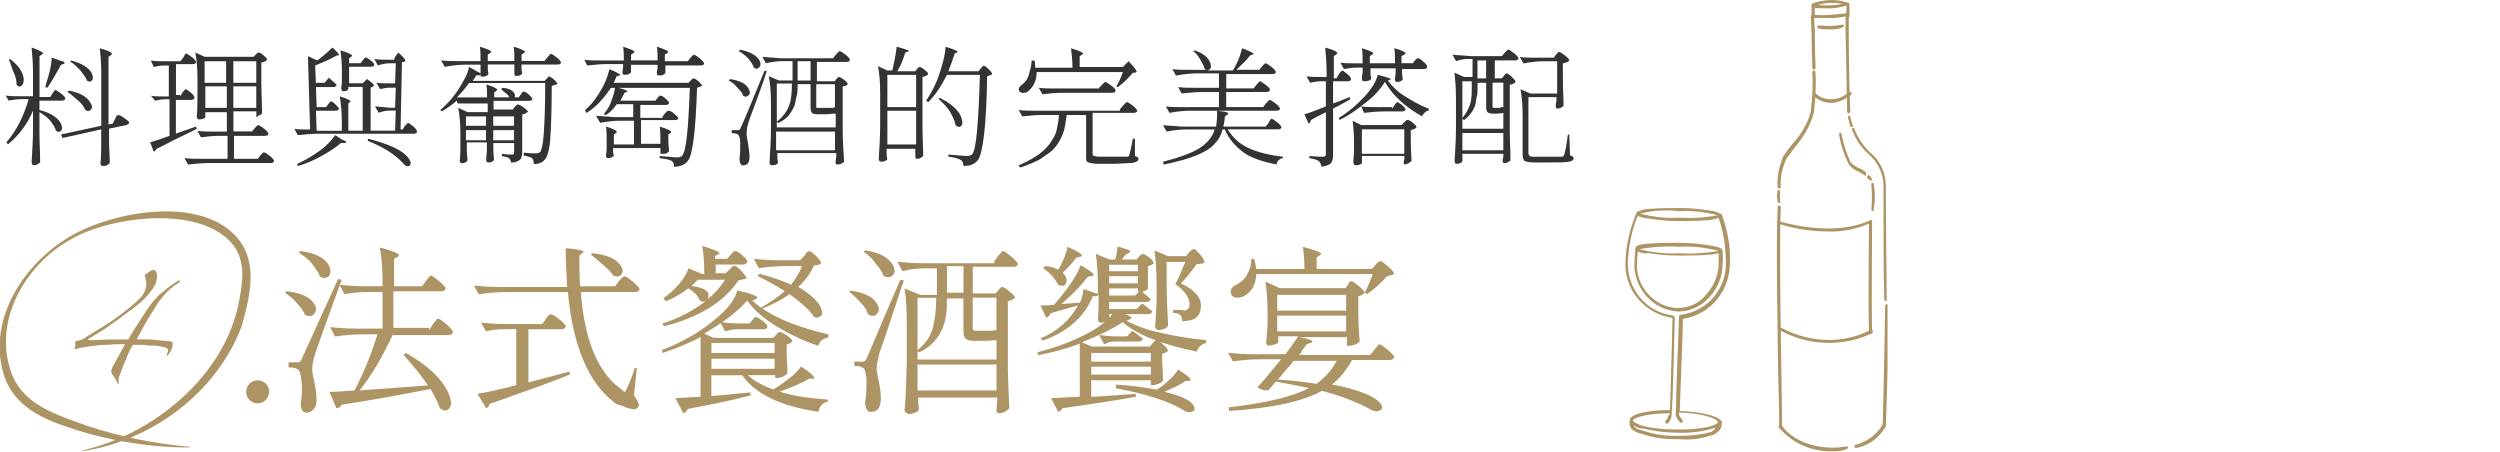 <svg height="57" viewBox="0 0 315 57" width="315" xmlns="http://www.w3.org/2000/svg" xmlns:xlink="http://www.w3.org/1999/xlink"><clipPath id="a"><path d="m204.83 0h33v56.83h-33z"/></clipPath><clipPath id="b"><path d="m0 26.62h31.57v30.21h-31.57z"/></clipPath><path d="m32.47 47.92c-.81 0-1.45.63-1.45 1.45 0 .81.63 1.45 1.45 1.45s1.36-.63 1.45-1.45c0-.81-.63-1.45-1.45-1.45z" fill="#ad9464"/><g clip-path="url(#a)" fill="#ad9464"><path d="m230.19 1.05c-.61 0-1.22 0-1.73-.1-.1 0-.2-.1-.2-.2s.1-.2.2-.2c1.43.2 2.85.2 4.28-.2.1 0 .2 0 .2.1s0 .2-.1.2c-.92.31-1.73.41-2.65.41"/><path d="m228.46.84c-.1 0-.2-.1-.2-.2s0-.1.1-.2c1.43-.51 2.95-.61 4.48-.1.1 0 .2.1.1.2 0 .1-.1.2-.2.1-1.43-.41-2.85-.41-4.28.2z"/><path d="m228.46 2.37c-.1 0-.2-.1-.2-.2v-1.43c0-.1.1-.2.2-.2.1 0 .2.1.2.2v1.43c-.1.1-.1.2-.2.2z"/><path d="m232.84 2.27c-.1 0-.2-.1-.2-.2v-1.43c0-.1.1-.2.2-.2.1 0 .2.1.2.2v1.43c-.1.1-.1.2-.2.2z"/><path d="m233.85 56.45c-.1 0-.2-.1-.2-.2s.1-.2.1-.2c1.43-.31 2.75-1.32 3.46-2.55.1-.1.2-.1.31-.1.1.1.1.2.1.31-.81 1.43-2.14 2.44-3.77 2.75"/><path d="m230.9 56.86c-2.55.1-5.09-1.02-6.72-2.95-.1-.1-.1-.2 0-.31s.2-.1.31 0c1.73 2.44 5.4 3.16 8.15 2.65.1 0 .2 0 .2.1s0 .2-.1.2c-.61.31-1.22.31-1.83.31"/><path d="m224.38 54s-.1 0 0 0c-.1 0-.2-.1-.2-.2 0-.31 0-2.44-.1-5.3-.1-6.52-.31-17.52-.1-22.4 0-.1.1-.2.2-.2s.2.1.2.2c-.2 4.89 0 15.89.1 22.4q.1 5.4 0 5.5z"/><path d="m224.18 25.59c-.1 0-.2-.1-.2-.2v-.1c-.1-.41-.1-.81 0-1.22 0-.1.1-.2.2-.1s.2.1.1.2v1.22c.1.1.1.2-.1.2q.1 0 0 0z"/><path d="m224.18 23.76c-.1 0-.2-.1-.2-.2-.1-1.32.2-2.65.71-3.87.41-.61.81-1.12 1.22-1.63 1.02-1.12 1.83-2.44 2.24-3.97.2-1.63.31-3.36.2-4.99 0-.1.1-.2.2-.2.1 0 .2.1.2.2.1 1.73 0 3.36-.2 5.09-.41 1.53-1.22 2.95-2.24 4.18-.41.51-.81 1.02-1.22 1.63-.51 1.12-.81 2.34-.71 3.56 0 .1-.1.2-.2.2z"/><path d="m228.56 8.79c-.1 0-.2-.1-.2-.2-.1-2.65-.1-4.68-.1-4.68 0-.1.1-.2.2-.2.1 0 .2.1.2.2 0 0 0 1.93.1 4.68-.1.1-.1.2-.2.2z"/><path d="m228.46 4.2c-.1 0-.2-.1-.2-.2l-.1-1.93c0-.1.1-.2.2-.2s1.22.1 2.24 0 2.14-.2 2.14-.2c.1 0 .2.1.2.2v1.93c0 .1-.1.2-.2.2-.1 0-.2-.1-.2-.2v-1.73c-.41.1-1.22.2-1.93.2h-2.04l.1 1.73c0 .2-.1.2-.2.2"/><path d="m232.94 14.29c-.1 0-.2-.1-.2-.2-.1-4.58-.2-10.08-.2-10.18s.1-.2.2-.2.2.1.2.2 0 5.5.2 10.18c0 .1-.1.1-.2.2z"/><path d="m233.34 16.02c-.1 0-.2-.1-.2-.1-.1-.41-.2-.71-.31-1.12 0-.1 0-.2.1-.2s.2 0 .2.1c.1.41.2.71.31 1.12.1 0 .1.1-.1.2q.1 0 0 0"/><path d="m237.62 37.91c-.1 0-.2-.1-.2-.2-.1-2.95-.1-7.74-.1-14.26 0-1.53-.71-3.06-1.93-4.07-.92-.81-1.63-1.93-2.04-3.06 0-.1 0-.2.1-.2s.2 0 .2.1c.41 1.12 1.12 2.14 1.93 2.95 1.32 1.02 2.04 2.65 2.04 4.28 0 6.52.1 11.3.1 14.26.1.2 0 .2-.1.2z"/><path d="m237.42 53.8c-.1 0-.2-.1-.2-.2 0-.1.2-7.43.31-15.07 0-.1.1-.2.2-.2.1 0 .2.1.2.2 0 7.54-.31 14.97-.31 15.07s-.1.2-.2.2"/><path d="m230.29 29.16c-2.04 0-4.07-.31-6.01-.92-.1 0-.2-.1-.1-.2 0-.1.1-.2.2-.1.1 0 6.52 2.04 11.3-.2.1 0 .2 0 .2.1s0 .2-.1.2c-1.73.81-3.67 1.22-5.5 1.12"/><path d="m230.49 43.21c-2.14 0-4.18-.51-6.11-1.53q-.1 0-.1-.1c-.1 0-.2-.1-.1-.2 0-.1.1-.2.2-.1q.1 0 .2.1c1.73.92 6.31 2.65 11.1.2.1 0 .2 0 .31.1 0 .1 0 .2-.1.31-1.73.81-3.56 1.22-5.4 1.22"/><path d="m210.84 55.33c-1.32 0-2.55-.2-3.77-.61-.1 0-.2-.1-.41-.1-.41-.1-.71-.31-1.02-.51-.2-.2-.31-.51-.31-.81v-.31c0-.92 2.65-1.32 5.09-1.32.1-2.85.31-10.59.31-11.61-3.56-.51-6.21-3.67-5.91-7.33.1-2.04.61-4.18 1.43-6.01 0-.1.1-.1.2-.1.51-.2 1.02-.31 1.53-.31 1.22-.1 2.44-.1 3.67-.1s2.44.1 3.67.31c.51 0 1.02.2 1.43.41.1 0 .2 0 .2.1.71 1.93 1.12 4.07 1.02 6.11 0 3.46-2.44 6.52-5.91 7.03 0 .81-.31 8.66-.41 11.61 2.24.1 4.68.51 5.19 1.22.1 0 .2.1.1.2v.2c0 .41-.2.81-.51 1.02-.31.31-.61.41-1.02.51-.1 0-.2 0-.31.1-1.22.31-2.34.41-3.56.31h-.71m-4.98-1.74c0 .1.1.2.1.2.2.2.51.31.81.41.1 0 .31.1.41.1 1.22.41 2.55.61 3.87.61h.41c1.12 0 2.34-.1 3.46-.31.1 0 .2-.1.31-.1.31 0 .61-.2.81-.41q.1-.1.1-.2c-1.63.51-3.36.71-5.09.61-1.32 0-2.65-.2-3.97-.51-.41 0-.81-.1-1.22-.41m4.58-1.52c-3.06 0-4.68.61-4.68.92 0 .1.31.41 1.43.71 1.22.31 2.55.41 3.87.41 3.26.1 5.4-.51 5.4-.92s-1.83-1.12-4.89-1.22v.31c.1.2.2.41.41.61.1.1.1.2 0 .31s-.2.1-.31 0c-.1-.1-.51-.61-.51-.92 0-2.14.41-12.22.41-12.32v-.1c0-.1.1-.2.2-.2 3.36-.41 5.8-3.26 5.7-6.62 0-1.93-.31-3.87-.92-5.6-.51.2-1.02.31-1.43.31-1.22.1-2.44.1-3.67.1s-2.44-.1-3.67-.31c-.51 0-.92-.2-1.43-.31-.71 1.73-1.12 3.67-1.22 5.6-.2 3.46 2.24 6.52 5.7 6.93.1 0 .2.2.2.31s-.2 10.18-.41 12.42c-.1.31-.2.61-.41.81-.1.1-.2.1-.31 0s-.1-.2 0-.31c.2-.2.31-.41.31-.61.2-.1.2-.2.2-.31m-3.74-25.15c1.63.41 3.26.61 4.89.51 1.63.1 3.26 0 4.89-.31-1.63-.41-3.26-.61-4.89-.51-1.63-.2-3.26-.1-4.89.31m29.03 15.17c-.1 0-.2-.1-.2-.2-.1-3.26 0-13.85 0-13.95s.1-.2.2-.2c.1 0 .2.1.2.2s-.1 10.69 0 13.95c0 .1-.1.2-.2.2zm-24.24-2.85h-.1c-3.16-.2-5.6-3.06-5.4-6.21 0-.61.1-1.12.1-1.73 0-.1.1-.1.1-.2.1-.2.51-.31 1.63-.41 1.22-.1 2.44-.1 3.77-.1 1.22 0 2.44.1 3.77.31 1.12.2 1.53.31 1.63.51l.1.1c0 .61.1 1.12 0 1.73 0 1.63-.61 3.06-1.73 4.28-1.02 1.12-2.44 1.73-3.87 1.73m-5.09-7.55c0 .41-.1.92-.1 1.32-.2 2.95 2.04 5.6 4.99 5.8 1.43 0 2.75-.51 3.67-1.63 1.02-1.12 1.63-2.55 1.63-3.97v-1.32c-.41.1-.92.2-1.32.2-1.22.1-2.44.1-3.77.1-1.22 0-2.44-.1-3.77-.31-.41.1-.81 0-1.32-.2m.19-.29c1.63.41 3.26.61 4.99.51 1.63.1 3.36 0 4.99-.31-1.63-.41-3.26-.61-4.99-.51-1.63-.1-3.36 0-4.99.31m29.43-4.79c-.1 0-.2-.1-.2-.2.1-1.02.1-2.04 0-3.16 0-.1 0-.2.1-.2s.2 0 .2.1c.2 1.12.2 2.14 0 3.26 0 .1 0 .2-.1.2m-.3-3.87q-.1 0-.2-.1c0-.1-.1-.1-.1-.1l-.1-.1c-.1-.1 0-.2 0-.31.1-.1.2 0 .31 0s0 .1.1.1v.1l.1.1c.1.2.1.31-.1.31m-.62-.61h-.1c-.2-.2-.51-.31-.81-.51-.51-.2-.92-.51-1.22-.92-.61-1.22-1.02-2.44-1.22-3.77 0-.1 0-.2.1-.2s.2 0 .2.1c.2 1.22.61 2.44 1.12 3.56.31.41.71.61 1.12.81.31.1.61.31.81.51.1.1.1.2 0 .31q.1.1 0 .1m-4.38-9.16c-.81 0-1.53-.31-2.14-.81-.1-.1-.1-.2 0-.31s.2-.1.31 0c.31.31.71.51 1.22.61 1.02.2 2.04-.1 2.85-.81.1-.1.2-.1.31 0s.1.2 0 .31c-.81.61-1.73 1.02-2.55 1.02m-.21-9.27c-.41 0-.92 0-1.32-.1-.1 0-.2-.1-.2-.2s.1-.2.2-.2c1.02.1 2.04.1 2.95-.1.1 0 .2 0 .2.1s0 .2-.1.2c-.51.31-1.12.31-1.73.31"/></g><g clip-path="url(#b)" fill="#ad9464"><path d="m21.17 44.8s-.09.09-.09 0l-.09-.09c.09-.18.18-.36.18-.54s-.09-.27-.27-.36-.45-.09-.81-.18-.63-.09-1.09-.09-.72-.09-1.18-.09h-1.09c-.18.36-.45.81-.63 1.27s-.36.9-.54 1.27c-.18.45-.27.81-.45 1.18-.09.27-.18.54-.18.81v.09c0 .09 0 .18.09.18 0 .09-.09.09-.18.09-.09-.18-.18-.36-.27-.54s-.27-.36-.36-.54c-.18-.18-.18-.36-.18-.54s.09-.36.18-.54c.27-.54.63-1.09.9-1.63s.54-.9.63-1.18h-1.09c-.45 0-1 .09-1.54.09s-1.18.09-1.81.18-1.27.18-1.81.36q-.09 0-.09-.09c.09-.27.09-.45.09-.72 0-.18.09-.27.36-.27.09 0 .18-.09.36-.09.18-.09.45-.18.63-.36 1.63-1 2.99-1.81 4.07-2.62 1-.72 1.9-1.45 2.8-2.35.27-.27.36-.54.54-.81.09-.27.18-.63.18-.9 0-.36-.09-.72-.18-1.09 0-.09.09-.18.18-.18.09-.09.27-.18.36-.27s.27-.18.36-.18.18-.09.27-.09l.27.27c.09.18.09.36.09.63 0 .45-.18 1-.45 1.36-.36.54-.72 1-1.18 1.45-.36.36-.81.72-1.27 1.09-.54.36-1.09.81-1.72 1.27-.63.45-1.27.9-1.9 1.36l-2.08 1.27c-.09 0-.09.09-.09.09s.09.09.18.09c1 0 1.9-.09 2.71-.09h2.17c.9-1.54 1.72-2.71 2.35-3.71.54-.81 1.18-1.63 1.99-2.26.63-.54 1.27-1 1.99-1.45.18 0 .27 0 .18.18-.54.36-1.09.72-1.54 1.18s-.9 1-1.27 1.54c-.36.54-.72 1.18-1.18 1.9s-.9 1.63-1.45 2.62h1.18c.45 0 .9 0 1.27.09.45 0 .81.09 1.18.09s.63.09.72.09c.18 0 .18.18.18.36 0 .27-.09.54-.18.72s-.27.45-.45.72"/><path d="m23.88 56.38c-5.52 0-11.04-1-16.28-2.89-3.35-1.18-6.33-3.08-7.24-6.69-1.81-6.78 2.71-13.57 8.32-16.92 5.7-3.44 17.82-5.52 21.89 1 1.81 3.08.81 6.87-.09 10.13-3.08 8.41-11.4 14.56-20.08 15.83v-.09c4.25-1 8.23-2.99 11.58-5.79 4.16-3.44 7.33-8.05 8.23-13.48.36-1.99.63-4.16-.45-6.06-3.62-5.79-15.74-4.25-20.81-1.27-5.61 3.08-9.68 9.95-7.69 16.28 1.27 4.52 5.79 5.79 9.77 7.24 4.16 1.36 8.5 2.26 12.85 2.62z"/></g><path d="m35.91 36.88.18-.18c1.81.18 2.99.72 3.53 1.63.27.54.27.9-.09 1.27-.27.27-.63.27-1.09.09-.18-.45-.54-1-1-1.45-.45-.54-1-1-1.54-1.36zm.54 8.77h1.18c.09 0 .09-.09.18-.09s.09-.18.18-.27c.36-.81 1.9-4.16 4.61-10.13l.45.09c-2.17 5.97-3.26 9.05-3.35 9.32-.27.9-.36 1.54-.36 1.99 0 .27.09.81.27 1.63.18.81.27 1.54.27 2.26 0 .45-.09.81-.36 1.09-.18.27-.54.45-.9.45-.45 0-.72-.36-.72-1.09.18-1.18.18-2.17.09-2.89s-.18-1.27-.45-1.45c-.18-.18-.63-.27-1.18-.27v-.63h.09zm1.18-13.84.27-.18c1.9.27 3.08.9 3.53 1.81.27.54.27 1 0 1.36-.27.27-.63.27-1.09.09-.18-.54-.54-1-1-1.63s-1.18-1.09-1.72-1.45zm16.46 9.77.45-.72c.36-.45.54-.72.63-.72.18 0 .54.27 1.09.72.54.45.81.81.81 1-.09.27-.27.36-.63.36h-6.97c-1.36 2.89-2.71 5.16-4.16 6.97 1.18-.09 3.98-.27 8.59-.63-.81-1.27-1.9-2.53-3.08-3.89l.36-.18c2.71 1.54 4.43 3.17 5.25 4.88.45 1 .54 1.63.18 2.08-.27.36-.72.36-1.18 0-.18-.63-.63-1.45-1.18-2.44-2.8.54-6.51 1.27-11.22 1.99-.09.27-.27.36-.63.45l-.9-2.08c1 0 2.08-.09 3.17-.18 1.09-2.08 2.08-4.43 2.89-7.06h-1.9c-1.09 0-2.26.09-3.44.27l-.63-1.18c.9.09 1.9.18 3.17.18h3.44v-4.61h-1.72c-1 0-1.99.09-3.08.27l-.63-1.18c.9.09 1.9.18 3.17.18h2.26v-.27c0-1.81-.09-3.35-.36-4.61 1.63.45 2.44.72 2.44 1 0 .09-.09.09-.18.18l-.45.27v3.44h3.53l.45-.63c.36-.45.54-.72.63-.72.18 0 .54.27 1.09.72s.81.81.81.9c-.09.27-.27.36-.63.36h-5.97v4.61h4.52v.27z" fill="#ad9464"/><path d="m77.43 36.16.54-.72c.36-.45.63-.63.72-.63.18 0 .54.27 1.09.72s.81.81.81.9c-.09.27-.27.36-.54.36h-6.87c.45 6.06 2.17 10.22 5.16 12.3.18.18.27.27.36.27s.18-.09.27-.36c.36-.81.72-1.63 1-2.62h.27l-.36 3.44c.54.72.72 1.27.54 1.45-.18.27-.45.36-.81.27s-.72-.18-1.09-.36-.72-.09-1.09-.45c-3.35-2.53-5.25-7.24-5.88-13.93h-7.69c-1.18 0-2.35.09-3.53.27l-.63-1.09c.9.09 1.9.18 3.17.18h8.59c-.09-1.72-.18-3.26-.18-4.88 1.45.09 2.17.27 2.26.45 0 .09-.09.09-.18.18l-.36.27c0 1.27 0 2.53.09 3.89h4.34zm-9.13 4.7.45-.63s.09-.18.18-.27.18-.27.27-.27.09-.09.18-.09c.18 0 .54.18 1.09.63s.81.72.81.9c-.09.27-.27.36-.54.36h-4.16v6.69c1.36-.36 3.08-.81 5.16-1.36l.09.36c-3.17 1.27-6.51 2.44-10.13 3.71-.09.27-.18.45-.45.54l-1.09-1.81c1.18-.18 2.8-.54 4.88-1.09v-7.06h-1.36c-.81 0-1.63.09-2.44.27l-.63-1.09c.9.09 1.9.18 3.17.18h4.52zm6.15-8.77.18-.18c1.9.18 3.08.72 3.62 1.63.27.45.27.81 0 1.09s-.54.27-1 .09c-.27-.45-.72-.9-1.27-1.36s-1-.9-1.54-1.27z" fill="#ad9464"/><path d="m100.86 32.72.45-.45c.09 0 .09-.09.18-.27s.18-.18.27-.27c.09 0 .09-.09.18-.09.18 0 .45.18.9.63s.63.72.63.9c-.18.18-.45.27-.9.27-.45 1-1.09 1.9-1.99 2.71 1.54.9 2.53 1.81 2.89 2.71.18.54.18.9-.27 1.09-.18.09-.36.09-.63 0-.54-.9-1.63-1.81-3.08-2.89-.9.63-1.99 1.27-3.44 1.81 1.99 1.36 4.79 2.44 8.32 3.26v.36c-.27.09-.54.18-.81.36s-.36.45-.45.72c-1.9-.63-3.62-1.45-5.25-2.44-1.63-1-2.89-2.08-3.71-3.26-1.27 1.45-3.08 2.8-5.43 4.16l1.18.54h7.51l.36-.36s.09-.09.18-.18.09-.18.18-.18h.18c.18 0 .45.18.9.45.45.36.63.54.63.72-.18.18-.45.36-.72.36v1.27c.09 1.27.09 2.08.09 2.35-.09.18-.27.27-.54.45-.27.09-.54.18-.81.18h-.18v-.36h-3.44c.72.72 1.81 1.27 3.17 1.81.63-.36 1.27-.81 1.99-1.36s1.18-1.09 1.54-1.54c1.36.9 1.9 1.45 1.54 1.54h-.54c-.9.54-2.17 1.09-3.71 1.63 1.63.54 3.62.81 6.06 1v.27c-.63.09-1 .54-1.18 1.27-4.79-.72-7.96-2.26-9.59-4.61h-3.89v2.62c.27 0 1.9-.18 4.88-.45l.09.36c-2.35.63-5.07 1.18-7.96 1.72-.09.27-.27.45-.54.54l-1-1.9c.18 0 1.27-.09 3.17-.18v-7.51c-1.54.81-3.17 1.45-4.79 1.99l-.09-.36c2.62-1 4.98-2.35 7.06-4.16 1.36-1.18 2.17-2.26 2.44-3.35 1.72.36 2.53.72 2.53.9 0 .09-.09.09-.18.18l-.45.18c.36.36.72.63 1.09.9 1.09-.63 2.08-1.27 2.99-2.08-1.27-.81-2.44-1.45-3.44-1.9l.27-.27c1.45.36 2.8.81 3.98 1.36.54-.72 1.09-1.54 1.36-2.35h-1.9c-1.09 0-2.26.09-3.53.27l-.63-1.18c.9.09 1.9.18 3.17.18h2.71v-.09zm-17.28 4.88c.63-.45 1.27-1 1.9-1.72s1.09-1.45 1.27-2.08l1.72.72h.27c0-1.45-.09-2.62-.27-3.53 1.45.45 2.17.72 2.17.9 0 .09-.09.09-.18.18l-.36.18v.36h1.54l.36-.45s.09-.09.18-.18.09-.18.18-.18l.09-.09c.09 0 .09-.09.18-.09.18 0 .45.18.9.54s.63.63.63.81c-.09.27-.27.36-.54.36h-3.44v1.09h1.27l.45-.45c.09 0 .09-.09.18-.18q.09-.09.18-.18s.09-.09.18-.09h.18c.18 0 .36.18.81.63.36.45.63.72.63.9-.09.09-.45.18-1 .27-1.9 2.8-5.07 4.7-9.41 5.79l-.18-.36c2.08-.63 3.89-1.63 5.43-2.8-.27.09-.45.09-.72-.09-.27-.63-.72-1.09-1.45-1.54-.9.72-1.9 1.27-2.8 1.63l-.36-.36zm7.78-2.35h-3.44c-.18.18-.45.45-.81.81.63 0 1.09.18 1.54.36.36.18.63.45.63.63 0 .27 0 .45-.09.63.81-.63 1.54-1.45 2.17-2.44zm6.24 9.23v-1.27h-7.96v1.27zm-7.96.72v1.27h7.96v-1.27zm6.61-3.71h-3.44c-.45 0-.9.09-1.45.27l-.63-1.18c.72.09 1.54.18 2.53.18h1.18l.36-.45.09-.09c0-.09.09-.09.09-.09l.09-.09.09-.09h.09c.18 0 .45.18.81.45.45.36.63.54.63.72 0 .27-.18.36-.45.36z" fill="#ad9464"/><path d="m107.01 36.79.18-.18c1.72.27 2.89.81 3.35 1.72.27.54.27.9-.09 1.27-.27.27-.63.27-1.09 0-.09-.45-.45-1-.9-1.45s-.9-1-1.45-1.36zm.64 8.77h1.18c.09 0 .09-.09.18-.09.09-.09.09-.18.18-.27 1.36-3.26 2.8-6.6 4.25-9.95l.45.09c-.27.72-.63 1.81-1.09 3.26s-.9 2.71-1.27 3.8-.63 1.81-.72 2.08c-.18.72-.36 1.45-.36 1.99 0 .18.09.72.27 1.54.18.81.27 1.63.27 2.35-.09 1.09-.45 1.54-1.27 1.54-.45 0-.63-.36-.72-1.09.18-1.18.18-2.17.18-2.99-.09-.81-.18-1.36-.45-1.45-.18-.18-.54-.27-1.09-.27v-.54zm1.17-13.84.18-.18c1.81.27 2.99.9 3.53 1.9.27.54.27 1-.09 1.27-.27.27-.63.27-1.09.09-.18-.45-.45-1-1-1.54-.45-.72-1-1.18-1.54-1.54zm16.47 1.18.45-.63s.09-.09.18-.18.09-.18.18-.18c0-.09.09-.09.09-.18l.09-.09h.09c.18 0 .54.27 1.09.72.54.45.81.81.81.9-.09.27-.27.36-.54.36h-5.16v3.35h2.89l.36-.45.09-.09c0-.09.09-.09.09-.09l.09-.09.09-.09h.09c.18 0 .45.18.9.54s.72.63.72.81c-.18.18-.45.36-.9.45v8.14c0 1.45.09 3.26.18 5.34-.09.18-.36.27-.54.45-.27.09-.54.18-.81.18-.18 0-.27-.18-.27-.45l.09-.9v-.63h-9.95v.54c.09.63.09.9.09 1-.09.09-.18.27-.45.36s-.54.18-.81.18c-.09 0-.27-.09-.36-.18s-.18-.18-.18-.27c.18-1.9.18-3.89.27-5.88v-4.88c0-1.9-.09-3.44-.27-4.61l1.99.81h2.08v-3.35h-1.54c-.81 0-1.72.09-2.8.36l-.63-1.18c1.09.09 2.08.18 3.17.18h9.05v-.27zm-9.68 11.31v1.09h9.95v-2.44c-.36 0-.9.09-1.63.09h-1.18c-.54 0-.9-.09-1.09-.27s-.27-.54-.27-1v-4.07h-2.08v.09c0 .72 0 1.36-.09 1.9s-.18 1.09-.45 1.72-.54 1.18-1.09 1.72c-.45.54-1.09 1-1.9 1.36l-.18-.18zm0-.09c1-.81 1.63-1.72 1.9-2.71s.45-2.26.45-3.71v-.18h-2.35s0 6.6 0 6.6zm0 1.81v3.26h9.95v-3.26zm3.71-12.4v3.35h2.08v-3.35zm5.6 8.14c.09 0 .27 0 .63-.09v-4.07h-2.99v3.8c0 .18.09.27.09.27.09.09.18.09.36.09h1.9z" fill="#ad9464"/><path d="m144.82 43.75.36-.45s.09-.09.18-.18.09-.18.18-.18.09-.09.18-.09c.18 0 .45.18.81.54.45.36.63.63.63.81-.09.18-.36.27-.72.36v1.18c.09 1.18.09 1.99.09 2.26-.09.09-.27.27-.54.36s-.54.18-.81.18h-.18v-.63h-7.51v2.08c.63 0 1.72-.09 3.08-.18s2.26-.18 2.53-.18v.36c-2.35.45-5.43.9-9.23 1.45-.18.27-.36.45-.54.45l-.9-1.72c.18 0 1.36-.09 3.62-.18v-6.69c-1.63.63-3.35 1.09-5.25 1.45l-.09-.36c2.44-.63 4.61-1.45 6.6-2.53 1.45-.81 2.53-1.72 3.17-2.71 1.45.45 2.08.72 2.08.9 0 .09-.09.09-.18.18l-.45.18c1.18.63 2.62 1.18 4.43 1.54 1.81.45 3.71.72 5.61.9v.36c-.63.18-1 .54-1.18 1.09-4.34-.9-7.51-2.08-9.32-3.71-1.36.9-3.08 1.72-5.16 2.53l1.27.54h7.24zm-1.62-11.03.27-.36c.27-.27.45-.36.54-.36.18 0 .45.18.81.45s.54.54.54.72c-.18.18-.36.27-.72.36v2.8c0 .18-.27.27-.72.45 0 0 .18.18.45.36.27.27.54.45.63.54-.09.27-.27.36-.54.36h-4.7v.9h3.44l.72-.72c.45.36.9.72 1.27 1-.09.27-.27.36-.54.36h-4.88v.63c0 .09-.09.18-.36.27s-.45.18-.72.18c-.18 0-.36-.18-.36-.45s.09-.9.09-1.9v-1.18c-.18.18-.36.27-.72.18-1.09 2.71-3.26 4.52-6.33 5.61l-.27-.27c2.08-.9 3.71-2.26 4.7-4.16-1.18.36-2.35.63-3.44 1-.09.27-.27.45-.54.54l-.72-1.54c.36 0 .9 0 1.72-.09 1.63-1.9 2.8-3.53 3.35-4.98 1.09.63 1.63 1 1.63 1.18 0 .09-.09.18-.27.18l-.45.09c-1 1.27-2.17 2.44-3.35 3.44l2.35-.18c.27-.54.36-1.09.45-1.72l1.81.63v-.45c0-1.9-.09-3.44-.27-4.61l1.72.72h.72c.18-.54.27-1.09.27-1.63 1.09.27 1.63.45 1.63.63 0 .09-.09.09-.18.18l-.36.18c-.18.18-.27.36-.54.63h1.9zm-9.32 1.63c.45.45.63.9.45 1.27-.09.36-.36.45-.72.36-.09 0-.18-.09-.27-.09-.54-1-1.18-1.63-1.9-2.08l.18-.27c.72 0 1.27.18 1.72.45.54-1 1-1.9 1.18-2.89 1.18.54 1.81.9 1.81 1.09 0 .09-.09.09-.27.18l-.45.09c-.54.72-1.18 1.45-1.72 1.9zm11.13 11.21v-1.09h-7.51v1.09zm-7.51.64v1h7.51v-1zm5.97-3.17h-3.08c-.36 0-.81.09-1.27.36l-.63-1.18c.63.09 1.45.18 2.35.18h1.18l.63-.72c.54.36 1 .72 1.36 1-.09.27-.27.36-.54.36zm-.09-8.86v-.81h-3.62v.81zm-3.62.63v.9h3.62v-.9zm3.8 1.9h-.18v-.36h-3.62v.9h3.26zm3.16 12.66c2.17.54 3.35 1.09 3.71 1.81.18.36.09.63-.27.72-.27.09-.63.09-1-.18-1.9-1.18-4.79-2.08-8.59-2.8l.09-.45c1.81.09 3.53.36 5.07.63.54-.27 1.09-.72 1.54-1.18.54-.45.9-.9 1.18-1.36 1.36.9 1.9 1.36 1.36 1.45h-.45c-.72.54-1.63.9-2.62 1.36zm2.36-10.22c.54 0 .81-.27.81-.81 0-.81-.63-1.72-1.81-2.53.54-1 .9-1.9 1.27-2.8h-2.35v2.71c0 1.81.09 3.62.18 5.34-.27.36-.72.54-1.27.54-.09 0-.18-.09-.27-.18s-.09-.18-.09-.36c.09-.81.09-1.81.18-3.08v-1.81c0-1.9-.09-3.44-.27-4.61l1.72.72h2.26l.36-.45s.09-.09.18-.18.18-.18.27-.18.09-.09.18-.09c.18 0 .36.27.81.72.36.45.54.81.54 1-.18.09-.45.18-1 .18-.9 1.27-1.63 2.08-1.99 2.44 1.72.81 2.53 1.72 2.53 2.8 0 .63-.18 1.09-.54 1.45s-1 .45-1.81.54c0-.36-.09-.63-.27-.81s-.45-.27-.9-.27v-.36h1.27v.09z" fill="#ad9464"/><path d="m169.43 36.43.36-.45s.09-.09.09-.18.09-.09.09-.18.09-.09.09-.09l.09-.09h.09c.18 0 .45.18 1 .63.45.36.72.72.72.81-.18.18-.45.36-.81.45v1.99c0 1.63.09 2.8.18 3.71-.09.09-.27.27-.54.36s-.54.18-.81.18h-.27v-1.09h-5.97c1.09.18 1.72.45 1.63.54 0 .09-.09.18-.27.18l-.45.18c-.09.09-.18.18-.27.36s-.27.27-.36.54-.27.36-.36.45h8.96l.54-.63c.36-.45.54-.72.63-.72.18 0 .54.27 1.09.72s.81.81.81.9c-.09.18-.27.36-.63.36h-4.7c-.72 1.27-1.54 2.35-2.53 3.08 3.26.63 5.34 1.45 6.06 2.35.36.45.36.72 0 .9-.27.18-.72.18-1.18-.09-1.63-.9-3.71-1.72-6.15-2.35-2.44 1.36-6.33 2.17-11.67 2.53l-.09-.45c4.7-.54 8.14-1.36 10.13-2.44-1.72-.36-3.17-.63-4.16-.81-.18.18-.36.36-.54.63-.27.27-.36.45-.36.45-.45.09-.9 0-1.45-.36.81-.81 1.72-1.99 2.99-3.53h-2.53c-1.18 0-2.35.09-3.53.27l-.63-1.09c.9.09 1.9.18 3.17.18h4.07c.63-.81 1.18-1.63 1.63-2.26h-2.53v.72c0 .09-.09.18-.36.27s-.54.18-.81.18-.36-.18-.36-.45c.09-.54.09-1.27.18-2.17v-1.36c0-1.72-.09-3.08-.27-4.07l1.81.81h8.23v.09zm3.53-1.9h-14.65c-.09 1.27-.54 2.17-1.45 2.71-.27.18-.63.27-1 .27s-.63-.18-.72-.45c-.18-.45 0-.9.63-1.18.54-.27 1-.63 1.36-1.27s.54-1.27.54-1.99h.36c.09.36.18.81.27 1.27h6.06c0-1.09-.09-2.08-.18-2.8 1.54.45 2.35.72 2.26.9 0 .09-.09.18-.18.18l-.36.27v1.45h6.97l.45-.54c.27-.36.54-.45.63-.45.18 0 .45.27 1 .72s.72.81.72.9c-.09.09-.45.18-.9.27-.63.72-1.45 1.54-2.53 2.26l-.27-.18c.36-.72.72-1.54 1-2.35zm-3.35 4.61v-1.99h-8.68v1.99zm0 .63h-8.68v1.99h8.68zm-1.18 5.7h-5.43c-.18.27-.54.63-1 1.18s-.72.9-1 1.18c1.63.09 3.26.27 4.88.54 1.09-.81 1.9-1.72 2.53-2.89z" fill="#ad9464"/><g fill="#333"><path d="m6.33 12.23.27-.45c.18-.27.36-.45.36-.45.09 0 .36.18.72.45s.54.45.54.63-.18.27-.45.27h-2.8v1.18c1.45.36 2.35 1 2.71 1.72.18.45.18.72 0 .9s-.36.18-.63 0c-.09-.36-.36-.81-.72-1.27s-.9-.81-1.36-1.09v2.53c0 1.36.09 2.62.09 3.8-.09.09-.18.18-.36.27s-.36.09-.45.09-.18 0-.18-.09-.09-.18-.09-.27c.09-1.54.18-2.89.18-4.25v-2.26c-.72 1.72-1.81 3.17-3.17 4.25l-.18-.27c1.27-1.45 2.17-3.26 2.8-5.43h-.9c-.54 0-1.09.09-1.63.18l-.36-.63c.63.09 1.36.09 2.26.09h1.18v-2.8c0-1.36-.09-2.44-.18-3.35 1 .36 1.45.63 1.45.72s-.09.09-.18.18l-.27.18v5.16h1.36zm-5.24-4.7.18-.09c1.09.81 1.63 1.63 1.72 2.53 0 .45-.09.72-.36.9-.18.09-.36 0-.54-.18 0-.45-.09-1-.36-1.54s-.36-1.18-.63-1.63zm6.42.09c.45.09.63.18.63.36 0 0-.09.09-.18.09l-.27.09c-.9 1.63-1.45 2.53-1.72 2.89l-.27-.09c0-.09.09-.18.09-.36.45-1.36.72-2.44.72-3.35l1 .36zm6.15 8.05.54-.09.27-.54s.09-.09.09-.18.09-.09.09-.18 0-.09.09-.09l.09-.09h.09c.09 0 .36.09.72.36s.63.45.63.54c0 .18-.09.27-.36.36l-2.17.45v1.45c0 1.09.09 1.99.09 2.89-.09.09-.18.18-.36.27s-.36.09-.54.09c-.09 0-.18 0-.18-.09-.09-.09-.09-.18-.09-.27.09-.9.09-1.81.09-2.71v-1.54l-4.88 1.09-.18-.45 5.07-1.09v-6.42c0-1.36-.09-2.44-.18-3.35 1 .27 1.54.54 1.54.72l-.18.18-.27.18s0 8.5 0 8.5zm-5.16-4.07.18-.18c1.45.27 2.35.81 2.71 1.54.27.36.27.72 0 .9-.18.18-.36.18-.63 0-.18-.36-.45-.81-.9-1.18s-.9-.81-1.36-1.09zm.36-3.8.09-.18c1.36.36 2.26.9 2.62 1.63.18.36.18.72 0 .9s-.36.18-.63 0c-.09-.36-.45-.81-.81-1.27-.36-.36-.72-.81-1.27-1.09z"/><path d="m22.71 12.14.27-.45c.18-.27.36-.45.45-.45s.27.18.63.45.45.54.45.63c-.09.18-.18.27-.45.27h-1.9v4.25c.27-.09.72-.27 1.27-.45s1-.36 1.27-.45l.09.27c-.27.18-1 .54-2.17 1.09s-2.08 1.09-2.89 1.45c-.09.18-.18.27-.36.36l-.45-1.18c.36-.09 1.18-.36 2.44-.81v-4.61h-.63c-.36 0-.72.09-1.18.18l-.54-.63c.45.09 1 .09 1.54.09h.72v-3.89h-.72c-.36 0-.81.09-1.18.18l-.36-.81c.63.09 1.36.09 2.26.09h1.45l.36-.45s.09-.09.09-.18q.09-.09.09-.18l.09-.09.09-.09c.09 0 .36.18.72.45s.54.54.54.63c0 .18-.18.27-.45.27h-2.08v3.89h.54v.18zm9.04 4.44.36-.45.09-.09.09-.09.09-.09.09-.09h.09c.09 0 .36.18.72.45s.54.54.54.63c0 .18-.18.27-.45.27h-3.89v2.89h2.99l.36-.45.09-.09.09-.09.09-.09.09-.09h.09c.09 0 .36.18.72.45s.54.54.54.63c-.09.18-.18.27-.45.27h-7.87c-.81 0-1.63.09-2.53.18l-.45-.81c.63.09 1.36.09 2.26.09h3.17v-2.89h-1.18c-.72 0-1.36.09-2.17.18l-.45-.81c.63.09 1.36.09 2.26.09h1.45v-2.44h-2.71v.63c0 .09-.09.09-.27.18s-.36.09-.54.09c-.09 0-.18 0-.18-.09s-.09-.18-.09-.18c.09-1 .09-1.99.09-3.08v-1.72c0-1.27-.09-2.44-.27-3.35l1.18.54h6.15l.27-.27c.18-.18.27-.27.36-.27s.36.09.63.36c.36.27.45.45.45.54-.09.18-.36.27-.72.36v2.62c0 1.36.09 2.62.09 3.8-.09.09-.18.18-.45.27s0 .18-.18.18h-.09v-.72h-2.89v2.53h2.35zm-3.26-6.15v-2.71h-2.71v2.71zm-2.62.45v2.71h2.71v-2.71s-2.71 0-2.71 0zm6.42-.45v-2.71h-2.89v2.71zm-2.89.45v2.71h2.89v-2.71s-2.89 0-2.89 0z"/><path d="m49.66 7.35c.18-.27.36-.54.54-.72.72.63 1 1 .81 1.09 0 0-.09 0-.09.09h-.27l-.18 8.5h.27l.27-.45.09-.09.09-.09.09-.09.09-.09h.09c.09 0 .27.18.63.45s.45.54.45.63c0 .18-.18.27-.36.27h-12.12c-.81 0-1.63.09-2.53.18l-.45-.81c.36.09.81.09 1.36.09h.63l-.27-9.23 1.18.54c.72-.54 1.36-1.09 1.9-1.63.72.63 1 1 .72 1h-.18c-.72.45-1.63.81-2.71 1.27l.09 2.17h1.09l.54-.63c.45.36.72.63 1 .9-.09.18-.18.27-.45.27h-2.17l.09 2.53h1.18l.27-.36c.18-.27.27-.36.36-.36s.27.09.54.36.45.45.45.54c0 .18-.18.27-.45.27h-2.44l.09 2.53h3.17v-1c0-1.27-.09-2.44-.27-3.35.9.27 1.36.54 1.36.63 0 0 0 .09-.09.09l-.18.18v3.44h1.81v-5.52h-1.81v.27c0 .09-.09.09-.18.18s-.27.09-.45.09c-.09 0-.18 0-.18-.09s-.09-.18-.09-.27c.09-.54.09-1 .09-1.36v-.81c0-1-.09-1.9-.18-2.62.9.27 1.45.54 1.45.63 0 0 0 .09-.09.18l-.27.18v.63h1.45l.27-.36c.18-.27.36-.36.36-.36.09 0 .27.09.63.36s.45.45.45.54c0 .18-.18.27-.45.27h-2.71v2.08h1.72l.54-.54c.72.54 1 .81.81.9 0 0-.09 0-.09.09l-.27.09v5.43h3.08l.09-2.53h-.81c-.36 0-.81.09-1.36.27l-.45-.81c.63.09 1.18.09 1.81.18h.72l.09-2.53h-.72c-.36 0-.81.09-1.27.18l-.45-.81c.45.09 1 .09 1.63.09h.72l.09-2.53h-.81c-.36 0-.9.09-1.45.27l-.45-.81c.45.09 1.09.09 1.72.09h.81v-.18zm-12.21 13.3c1-.45 1.9-1 2.8-1.63s1.54-1.36 1.99-1.99l.81.54c.45.18.63.27.54.36 0 .09-.09.09-.27.09h-.36c-.63.54-1.45 1.09-2.44 1.63-1 .54-1.99 1-2.99 1.27l-.09-.27zm8.86-2.9.09-.27c2.71.72 4.34 1.45 5.07 2.44.27.36.36.72.18.9s-.36.18-.63 0l-.09-.09c-1-1.18-2.53-2.17-4.61-2.99z"/><path d="m64.41 20.56c0-.27-.18-.54-.27-.63s-.45-.18-.9-.27v-.27c.72.09 1.09.09 1.27.09s.27-.09.27-.27v-1.18h-2.62v.72c0 .81.09 1.27.09 1.36s-.09.18-.27.27-.36.09-.45.09c-.18 0-.27-.09-.27-.36 0-.36.09-.81.09-1.36v-.81h-2.53v.81c0 .81.09 1.27.09 1.45 0 .09-.18.18-.27.27-.18.09-.36.09-.45.09s-.18 0-.18-.09c-.09-.09-.09-.18-.09-.18.09-.54.09-1.27.09-2.08v-1.27c0-1.27-.09-2.44-.27-3.35l1.18.54h2.53v-1.09h-3.8l-.09-.36c-.63.54-1.27 1-1.9 1.36l-.18-.18c.72-.63 1.36-1.27 1.99-2.17.36-.45.63-1 1-1.63s.54-1.18.63-1.63l1.45.81v-1.09h-1.99c-.72 0-1.54.09-2.53.27l-.45-.81c.63.09 1.36.09 2.26.09h2.71c0-.72 0-1.36-.09-1.81 1 .27 1.45.54 1.45.63 0 0-.09.09-.18.18l-.27.18v.81h3.35c0-.72 0-1.36-.09-1.81.9.27 1.45.54 1.45.63 0 0-.09.09-.18.18l-.27.18v.81h2.89l.36-.45c.27-.27.36-.45.45-.45s.36.18.72.45.54.54.54.63c0 .18-.18.27-.45.27h-4.52v.36c0 .45.09.63.09.72-.09.27-.36.36-.81.36-.09 0-.18-.09-.18-.36v-1.09h-3.35v.45c0 .45.09.72.09.72 0 .09-.09.18-.27.27s-.36.09-.54.09h-.18v-.27c-.09.09-.27.18-.54.09-.09.18-.27.45-.45.72h9.05l.27-.27.09-.09q.09-.09.09-.18c0-.09.09 0 .09 0 .09 0 .36.09.63.36s.45.45.45.54c-.09.09-.36.18-.72.27 0 2.99-.09 5.25-.18 6.6s-.36 2.26-.63 2.62c-.36.45-.81.63-1.45.63 0-.36-.09-.54-.18-.72-.27-.18-.63-.27-1.09-.36v-.36c.63.09 1.18.09 1.54.09.27 0 .45-.09.54-.18.18-.27.36-1 .45-2.35s.18-3.44.18-6.33h-9.59c-.54.72-1 1.27-1.54 1.81h3.8c0-.54 0-1.09-.09-1.63.9.27 1.36.54 1.36.63 0 0 0 .09-.09.18l-.27.18v.63h3.08l.27-.36s.09-.09.09-.18q.09-.09.18-.18h.09c.09 0 .36.09.63.36s.45.45.45.54c0 .18-.18.27-.45.27h-4.43v1.09h2.44l.18-.27s0-.09.09-.09c0 0 0-.09.09-.09s0 0 .09-.09l.09-.09h.09c.09 0 .36.09.72.36s.54.45.54.54c-.18.18-.36.27-.72.36v4.79c0 .36-.09.72-.27.9-.27.18-.54.36-1.09.36zm-3.17-4.71v-1.18h-2.53v1.18zm-2.53.55v1.27h2.53v-1.27zm6.06-.55v-1.18h-2.62v1.18zm-2.62.55v1.27h2.62v-1.27zm.99-5.16.18-.18c.9.09 1.36.36 1.54.81.09.27 0 .45-.18.54-.09.09-.27.09-.45 0-.09-.18-.18-.45-.45-.63s-.45-.36-.63-.54z"/><path d="m83.76 7.71h2.89l.36-.45.09-.09.09-.09.09-.09.09-.09h.09c.09 0 .36.18.72.45.36.36.54.54.54.63 0 .18-.18.27-.45.27h-4.43v.9c0 .09-.09.18-.27.27s-.27.09-.54.09c-.18 0-.27-.09-.27-.36 0 0 0-.18.09-.54v-.45h-3.35v.9c0 .09-.09.18-.27.27s-.36.09-.54.09-.27-.09-.27-.36l.09-.54v-.45h-1.99c-.81 0-1.63.09-2.53.18l-.36-.72c.63.09 1.36.09 2.26.09h2.71c0-.63 0-1.27-.09-1.72 1 .27 1.45.54 1.45.63 0 0-.09.09-.18.18l-.27.18v.72h3.35c0-.63 0-1.27-.09-1.72.9.27 1.45.54 1.45.63 0 0-.09.09-.18.18l-.27.18v.81zm-6.42 2.72h9.41l.27-.27.09-.09q.09-.09.18-.18c.09-.09.09 0 .09 0 .09 0 .36.09.63.36s.45.45.45.54c-.09.09-.36.18-.63.27-.18 5.43-.54 8.5-1.18 9.23-.36.45-.9.72-1.72.72 0-.36-.09-.54-.27-.72-.27-.18-.81-.27-1.54-.36v-.27c1.27.09 1.99.18 2.17.18.27 0 .54-.09.63-.18.54-.54.81-3.35 1-8.59h-9.95c-.9 1.36-1.9 2.44-3.08 3.17l-.18-.36c.63-.54 1.18-1.18 1.63-1.9.27-.45.63-1 .9-1.63s.45-1.18.54-1.63c.9.36 1.36.63 1.36.72s-.09.09-.18.09l-.27.09-.36.81zm6.15 4.25.27-.36.09-.09.09-.09s0-.09.09-.09l.09-.09h.18c.09 0 .36.09.63.36s.54.45.54.54c0 .18-.18.27-.45.27h-4.25v2.99h2.44c0-.9 0-1.63-.09-2.17.9.27 1.45.54 1.45.63s0 .09-.09.18l-.27.18v.54c0 .81.09 1.36.09 1.54 0 .09-.18.18-.27.27-.18.09-.36.09-.45.09h-.36v-.72h-5.97v.36c0 .36.09.54.09.54 0 .09-.09.18-.27.27s-.36.09-.45.09c-.18 0-.27-.09-.27-.36 0-.09.09-.45.09-1v-.63c0-.81 0-1.45-.09-1.99.9.27 1.36.54 1.36.63s0 .09-.09.18l-.27.18v1.27h2.53v-2.99h-1.72c-.72 0-1.63.09-2.53.27l-.54-.9c.72.09 1.54.09 2.26.18h2.44v-1.63h-2.08c-.45.63-.9 1.09-1.36 1.36l-.27-.09.18-.27c.36-.45.63-.9.81-1.54.27-.63.36-1.18.45-1.63 1.09.27 1.54.45 1.54.54l-.09.09-.27.09c-.18.36-.36.72-.54 1h4.43l.27-.36.09-.09.09-.09.09-.09h.09c.09 0 .36.09.63.36s.45.45.45.54c0 .18-.18.27-.36.27h-3.26v1.63h2.8v-.18z"/><path d="m91.82 10.15.18-.18c1.27.18 2.08.63 2.35 1.27.18.36.18.63-.09.81-.18.18-.36.18-.63 0-.09-.36-.36-.63-.72-1-.36-.45-.72-.72-1.09-.9zm.45 6.25h.72c.18 0 .27-.09.36-.36.27-.54 1.27-2.89 2.99-7.15l.27.09c-.18.54-.45 1.36-.81 2.35s-.72 1.99-1 2.71-.45 1.27-.54 1.54c-.18.54-.18 1.09-.18 1.45 0 .09.09.54.18 1.09.09.63.18 1.18.18 1.63 0 .72-.27 1.09-.81 1.09-.27 0-.45-.27-.45-.81.09-.81.09-1.54.09-2.08s-.18-.9-.27-1c-.18-.09-.45-.18-.81-.18v-.36h.09zm.81-9.96.18-.18c1.27.27 2.08.72 2.44 1.36.18.36.18.72-.09.9-.18.18-.36.18-.63 0-.09-.36-.36-.72-.72-1.18-.36-.36-.81-.72-1.18-.9zm11.94.82.36-.45.09-.09.09-.09.09-.09.09-.09h.09c.09 0 .36.18.72.45s.54.54.54.63c0 .18-.18.27-.45.27h-3.71v2.44h2.26l.18-.27c.18-.18.27-.27.36-.27s.27.09.63.36.45.45.45.54c-.09.18-.36.27-.63.27v5.7c0 1.09.09 2.35.18 3.8-.27.27-.54.36-.9.36-.09 0-.18-.09-.18-.36l.09-.63v-.45h-7.42v.45c0 .45.09.72.09.72-.09.27-.36.36-.81.36-.09 0-.18 0-.18-.09s-.09-.18-.09-.18c.09-1.63.18-2.99.18-4.25v-3.35c0-1.27-.09-2.44-.27-3.35l1.27.54h1.72v-2.44h-1.27c-.54 0-1.27.09-2.08.27l-.45-.81c.72.09 1.54.09 2.26.18h6.69v-.09zm.18 7.05c-.27 0-.72.09-1.27.09h-.9c-.36 0-.63-.09-.72-.18s-.18-.36-.18-.63v-2.99h-1.63c0 .54 0 1-.09 1.36s-.18.81-.27 1.27c-.18.45-.45.9-.72 1.27s-.81.72-1.36 1l-.18-.18c.72-.54 1.27-1.27 1.54-1.99s.36-1.63.36-2.71v-.09h-1.9v5.52h7.42v-1.72h-.09zm-7.41 2.27v2.35h7.42v-2.35zm2.71-6.43h1.63v-2.44h-1.63zm4.7 3.35v-2.89h-2.35v2.89s0 .09.09.09h1.99c.18 0 .18-.09.27-.09z"/><path d="m113.07 8.98h2.26l.18-.27c.18-.18.27-.27.36-.27s.36.09.63.36c.36.27.45.45.45.54-.09.18-.36.27-.72.36v6.15c0 1.36.09 2.62.09 3.8-.09.09-.18.18-.36.27s-.36.09-.45.09-.18-.09-.18-.36v-.9h-3.62v.45c0 .54.09.81.09.81 0 .09-.09.18-.27.27s-.27.09-.45.09c-.09 0-.18 0-.27-.09s-.09-.18-.09-.18c.09-1.63.18-2.99.18-4.25v-4.16c0-1.27-.09-2.44-.27-3.35l1.18.54h.63c.27-1.18.45-2.17.54-2.99 1 .27 1.54.45 1.54.54 0 0-.09.09-.18.09l-.27.09c-.36 1.18-.72 1.9-1 2.35zm2.36 4.52v-4.07h-3.62v4.07zm-3.62.45v4.25h3.62v-4.25s-3.62 0-3.62 0zm7.69-4.97h3.8l.27-.36.36-.36c.09 0 .36.18.63.45s.45.45.45.63c-.09.09-.36.18-.63.27-.09 6.24-.54 9.77-1.18 10.58-.45.54-1 .72-1.81.72 0-.36-.09-.54-.27-.72-.27-.18-.81-.36-1.63-.45v-.27c1.09.09 1.9.18 2.35.18.27 0 .54-.09.63-.18.54-.54.81-3.89 1-10.04h-4.16c-.72 1.45-1.45 2.53-2.35 3.44l-.27-.18c.54-.81 1.18-1.9 1.63-3.26.18-.54.36-1.09.54-1.81s.27-1.27.27-1.72c1 .27 1.54.54 1.54.63 0 0 0 .09-.09.09l-.27.09c-.27.81-.54 1.54-.81 2.26zm-1.27 3.44.18-.09c1.45.72 2.35 1.54 2.71 2.44.18.54.18.9 0 1.09s-.45.18-.72-.09c-.09-.54-.36-1.09-.72-1.72s-1-1.18-1.45-1.63z"/><path d="m141.12 13.77.36-.45.09-.09.09-.09.09-.09.09-.09s.09 0 .09-.09h.09c.09 0 .36.18.72.45s.54.54.54.63c0 .18-.18.27-.45.27h-5.16v5.16c0 .18.09.27.18.27s.27.09.63.09h3.53c.18 0 .27-.09.27-.18.09-.27.27-1 .45-2.08h.27v2.17c.27.09.45.18.45.36s-.09.27-.27.36-.45.18-.9.18-1.18.09-2.08.09h-1.81c-.63 0-1-.09-1.27-.18s-.27-.36-.27-.72v-5.25h-2.44c-.09.63-.18 1.18-.27 1.63s-.27.9-.54 1.45-.63 1-1 1.36-1 .72-1.63 1.18c-.72.36-1.54.72-2.44 1l-.18-.27c.81-.36 1.54-.72 2.08-1.09.63-.36 1.09-.81 1.45-1.18.36-.36.63-.81.9-1.27s.36-.9.45-1.36.18-.9.18-1.45h-2.08c-.81 0-1.72.09-2.53.18l-.45-.81c.63.09 1.36.09 2.26.09h10.49v-.18zm.36-5.33c.27-.27.54-.54.72-.72.81.81 1.09 1.27 1 1.36 0 0-.09 0-.18.09h-.27c-.54.63-1.18 1.27-1.9 1.81l-.18-.09c.36-.63.63-1.27.81-1.81h-10.86c0 1-.36 1.81-1 2.35-.18.18-.36.27-.63.27-.18 0-.36 0-.54-.18-.18-.27-.09-.54.27-.81s.72-.63.9-1.27.36-1.18.36-1.81h.36c.09.27.09.54.09.9h4.7c0-.9-.09-1.72-.18-2.44 1 .27 1.45.54 1.54.63 0 0-.09.09-.18.18l-.27.18v1.36h5.43zm-2.99 2.62.36-.36.09-.09c0-.09.09-.09.09-.09l.09-.09.09-.09h.09c.09 0 .36.18.72.45s.54.45.54.63-.18.27-.45.27h-6.24c-.81 0-1.63.09-2.53.18l-.45-.81c.63.09 1.36.09 2.26.09h5.34z"/><path d="m159.48 15.94.36-.45s.09-.09.09-.18.09-.09.09-.18l.09-.09.09-.09c.09 0 .36.18.72.45s.54.54.54.63c0 .18-.18.27-.45.27h-6.33c.63 1 1.45 1.81 2.62 2.35 1.18.54 2.62.9 4.34 1.09v.18c-.45.09-.72.36-.81.81-1.72-.36-3.17-.81-4.16-1.54s-1.81-1.63-2.35-2.89h-.27c-.18.72-.54 1.36-1 1.81-.45.54-1.18 1-2.26 1.45s-2.44.81-4.16 1.18l-.09-.36c2.08-.54 3.62-1.09 4.61-1.72s1.63-1.45 1.9-2.35h-3.53c-.72 0-1.63.09-2.53.27l-.45-.81c.72.09 1.54.09 2.26.18h4.43c.09-.72.18-1.36.09-1.99 1 .09 1.45.18 1.45.36 0 0-.09.09-.18.18l-.27.18c0 .45-.09.9-.18 1.27h5.34zm-.27-2.53.36-.45.09-.09.09-.09.09-.09.09-.09h.09c.09 0 .36.18.72.45s.54.54.54.63c0 .18-.18.27-.45.27h-10.95c-.72 0-1.54.09-2.53.27l-.45-.81c.63.09 1.36.09 2.26.09h4.43v-1.9h-2.17c-.81 0-1.63.09-2.53.18l-.45-.81c.63.09 1.36.09 2.26.09h2.89v-1.81h-2.89c-.72 0-1.54.09-2.53.27l-.45-.81c.63.09 1.36.09 2.26.09h2.08c-.09 0-.18-.09-.27-.09-.09-.36-.27-.72-.54-1.18s-.54-.81-.9-1.09l.18-.09c1.09.36 1.72.9 1.99 1.63.09.36.09.72-.18.81-.09 0-.09.09-.18.09h3.17c.54-.81.9-1.72 1.18-2.8 1 .36 1.45.63 1.45.72 0 0-.09.09-.18.09l-.27.09c-.45.63-1.09 1.18-1.72 1.81h2.89l.36-.45.09-.09c0-.09.09-.09.09-.09l.09-.09.09-.09h.09c.09 0 .36.18.72.45s.54.54.54.63c0 .18-.18.27-.45.27h-5.79v1.81h3.44l.36-.45c.27-.27.36-.45.45-.45s.36.18.72.45.54.45.54.63c-.09.18-.18.27-.45.27h-5.07v1.9h4.7v-.09z"/><path d="m168.43 9.79.27-.45c.18-.27.36-.45.45-.45s.27.18.63.45.45.54.45.63c0 .18-.18.27-.45.27h-1.81v2.8c.27-.09 1-.36 2.08-.81l.09.27s-.72.45-2.17 1.18v5.88c0 .45-.09.72-.27 1-.18.18-.54.36-1.18.45-.09-.36-.18-.54-.36-.72-.27-.18-.63-.27-1.18-.36v-.27c1 .09 1.54.09 1.72.09.09 0 .18 0 .27-.09s.09-.09.09-.27v-5.25c-.9.45-1.45.72-1.9 1 0 .18-.09.36-.27.45l-.54-1.18c.63-.18 1.54-.54 2.71-1v-3.17h-.63c-.45 0-.81.09-1.36.18l-.45-.81c.45.09 1.09.09 1.72.09h.81v-.36c0-1.36-.09-2.44-.18-3.35 1 .27 1.54.54 1.54.72 0 0-.09.09-.18.18l-.27.18v2.8h.36v-.09zm6.06.54c-.54.9-1.36 1.81-2.44 2.62-1.09.9-2.17 1.63-3.26 2.17l-.09-.27c1.18-.72 2.26-1.63 3.26-2.71.9-1 1.45-1.9 1.63-2.71 1.09.27 1.63.45 1.63.54 0 0 0 .09-.09.09l-.27.09c.54.72 1.27 1.45 2.17 1.99s1.9 1.18 2.99 1.54v.27c-.18 0-.36.09-.54.27s-.27.27-.27.45c-1-.54-1.9-1.18-2.71-1.9-.9-.81-1.54-1.63-1.99-2.44zm3.44-2.26.27-.36.09-.09.09-.09s0-.09.09-.09l.09-.09h.18c.09 0 .36.18.63.45.36.27.45.45.45.63s-.18.27-.45.27h-2.71v.45c0 .54.09.81.09.81 0 .09-.09.18-.27.27s-.27.09-.45.09-.27-.09-.27-.36l.09-.81v-.54h-3.17v.45c0 .54.09.81.09.81 0 .09-.09.18-.27.27s-.45.09-.63.09-.27-.09-.27-.36c0 0 0-.27.09-.81v-.54h-.81c-.45 0-1 .09-1.54.18l-.45-.81c.54.09 1.18.09 1.9.09h.9c0-.72 0-1.36-.09-1.9 1 .27 1.45.54 1.45.63 0 0-.09.09-.18.18l-.27.18v.9h3.17c0-.72 0-1.36-.09-1.9 1 .27 1.45.54 1.45.63 0 0-.09.09-.18.18l-.36.18v.9h1.36v.09zm-6.33 11.76v.72c0 .09-.09.09-.27.18s-.36.09-.54.09q-.09 0-.18-.09c0-.09-.09-.18-.09-.27 0-.45.09-.9.09-1.54v-.9c0-1.18-.09-2.17-.18-2.8l1.09.54h5.07l.27-.27.09-.09s0-.09.09-.09 0 0 .09-.09l.09-.09c.09-.09 0 0 .09 0h.09c.09 0 .36.09.63.36.36.27.45.45.45.54-.09.18-.36.27-.72.36v1.36c0 1.09.09 1.99.09 2.53-.09.09-.18.18-.36.27s-.36.18-.45.18-.18-.09-.18-.36l.09-.36v-.36h-5.34v.18zm3.8-6.15.27-.36s.09-.09.09-.18q.09-.09.18-.18l.09-.09c.09 0 .27.09.63.36.27.27.45.45.45.54-.09.18-.18.27-.45.27h-2.26c-.81 0-1.72.09-2.53.18l-.36-.81c.63.09 1.36.09 2.26.09h1.63zm-3.8 2.62v3.08h5.34v-3.08z"/><path d="m189.24 9.88.27-.36.09-.09c0-.09.09-.09.09-.09s0-.09.09-.09h.09c.09 0 .36.18.63.45s.45.45.45.63c-.09.18-.36.27-.72.36v5.7c0 1.36.09 2.62.09 3.8-.09.09-.18.18-.36.27s-.36.09-.45.09-.18-.09-.18-.36c0-.18.09-.27.09-.45v-.36h-5.16v.9c0 .09-.09.18-.27.27s-.27.09-.45.09c-.09 0-.18 0-.18-.09s-.09-.18-.09-.18c.09-1.36.18-2.8.18-4.25v-3.62c0-1.36-.09-2.44-.18-3.35l1.18.54h1.09v-2.26h-.72c-.36 0-.81.09-1.36.27l-.45-.81c.72.09 1.54.09 2.26.18h3.98l.36-.45.09-.09.09-.09.09-.09.09-.09h.09c.09 0 .36.18.72.45s.54.54.54.63c0 .18-.18.27-.45.27h-2.53v2.26s.9 0 .9 0zm-4.98 5.07v1.27h5.16v-1.99c-.18 0-.45.09-.9.09h-.45c-.27 0-.54-.09-.63-.18s-.18-.27-.18-.54v-3.17h-1.09v.72c0 .36 0 .72-.09 1s-.09.63-.18 1c-.09.36-.27.72-.54 1.09-.27.36-.54.63-.9.9l-.18-.18zm0-.09c.45-.54.81-1.18 1-1.81.18-.63.18-1.36.18-2.08v-.72h-1.18zm0 1.9v2.17h5.16v-2.17zm1.9-6.88h1.09v-2.26h-1.09zm3.08 3.62h.18v-3.08h-1.36v2.99c0 .18.09.18.18.18h.81c0-.09.09-.09.18-.09zm6.6-6.33.27-.36.09-.09.09-.09.09-.09h.09c.09 0 .36.18.72.45s.54.54.54.63c-.09.18-.36.27-.81.36v1.81c0 1.54.09 2.62.09 3.53-.09.09-.18.18-.36.27s-.36.09-.45.09-.18-.09-.18-.36c0 0 0-.18.09-.63v-.45h-3.53v7.06c0 .18.09.27.18.36s.36.09.63.09h3.44c.09 0 .18-.09.27-.27.09-.27.27-1.09.45-2.53h.18l.09 2.62c.27.09.45.18.45.36 0 .27-.18.36-.63.45s-1.27.09-2.53.09h-1.81c-.63 0-1-.09-1.18-.18s-.27-.45-.27-.81v-4.88c0-1.27-.09-2.44-.27-3.35l1.27.54h3.35v-4.07h-1.72c-.72 0-1.54.09-2.53.27l-.45-.81c.63.09 1.36.09 2.26.09h2.08v-.09z"/></g></svg>